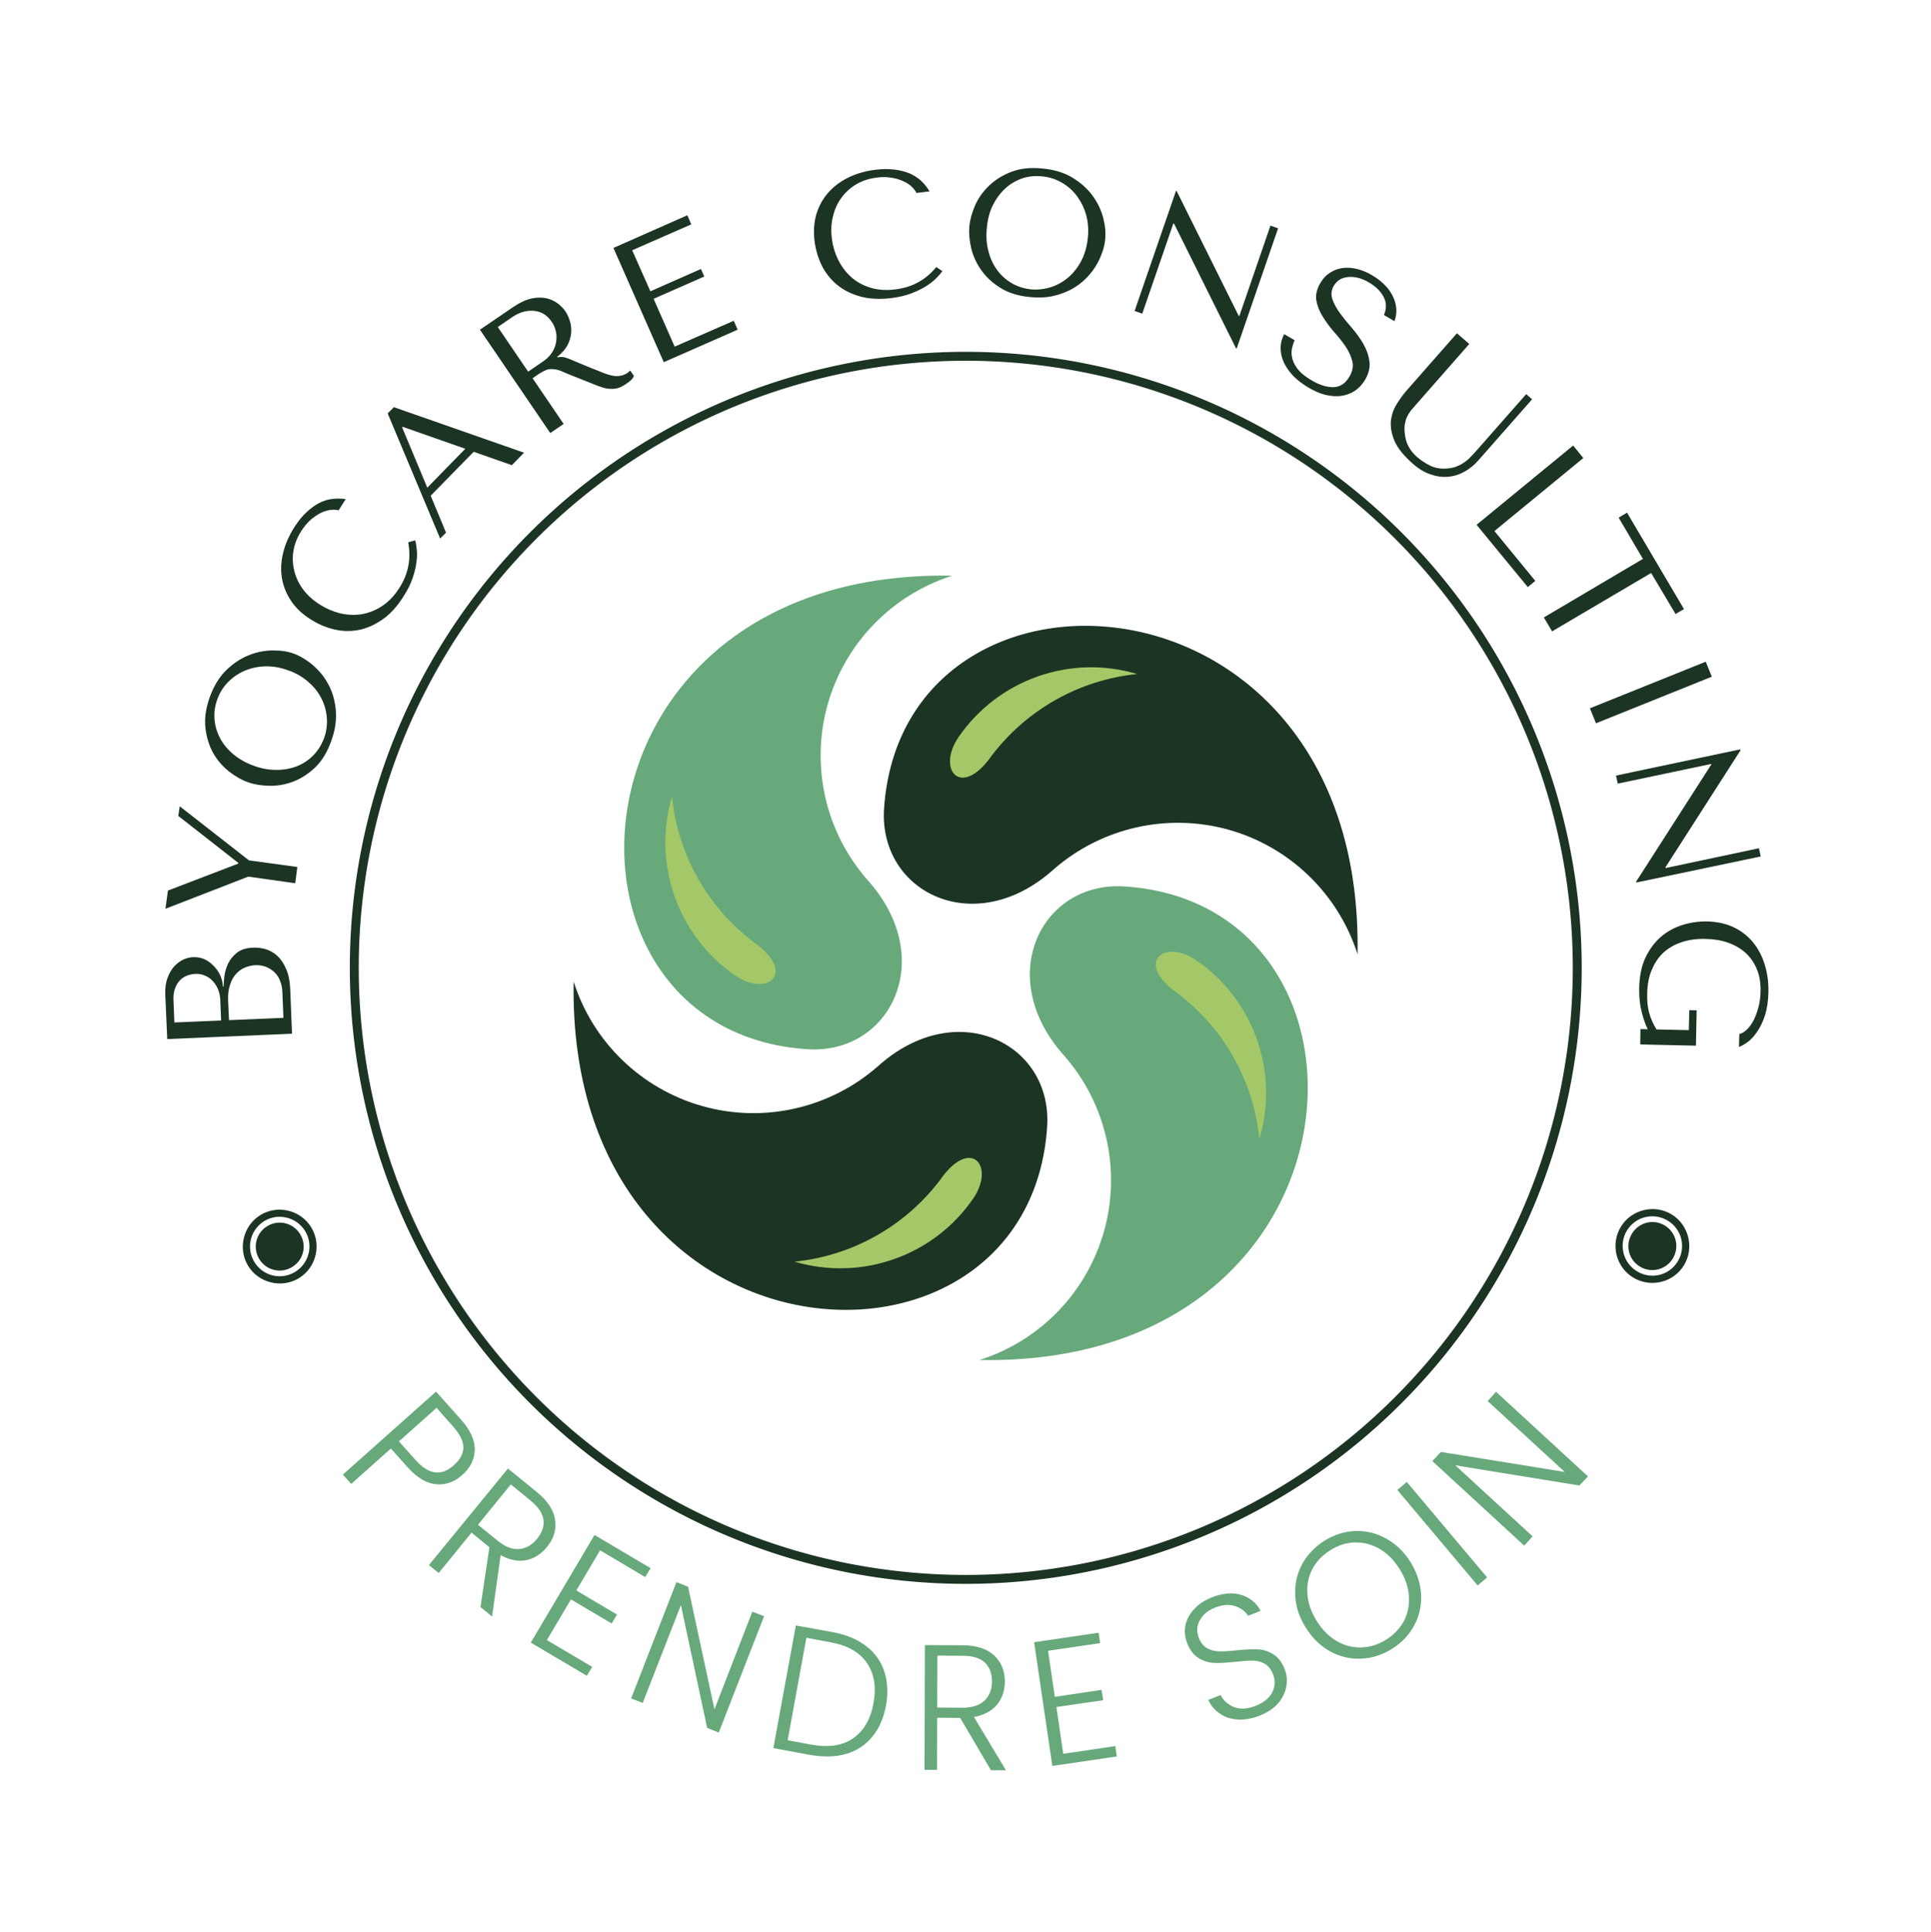 <svg xmlns="http://www.w3.org/2000/svg" version="1.1" xmlns:xlink="http://www.w3.org/1999/xlink" xmlns:svgjs="http://svgjs.dev/svgjs" viewBox="0 0 10.819 10.825"><g transform="matrix(1,0,0,1,3.214,3.225)"><g><path d=" M -1.578 2.566 L -1.588 2.315 Q -1.591 2.248 -1.611 2.203 Q -1.63 2.158 -1.659 2.131 Q -1.688 2.104 -1.724 2.093 Q -1.76 2.082 -1.796 2.084 Q -1.853 2.086 -1.886 2.112 Q -1.919 2.138 -1.936 2.173 Q -1.952 2.208 -1.957 2.244 Q -1.961 2.28 -1.961 2.302 L -1.965 2.302 Q -1.967 2.267 -1.981 2.237 Q -1.996 2.206 -2.019 2.184 Q -2.041 2.161 -2.07 2.148 Q -2.099 2.136 -2.131 2.137 Q -2.159 2.138 -2.188 2.151 Q -2.216 2.165 -2.239 2.19 Q -2.262 2.216 -2.276 2.255 Q -2.29 2.294 -2.288 2.346 L -2.277 2.596 L -1.578 2.566 M -1.626 2.477 L -1.931 2.49 L -1.936 2.38 Q -1.938 2.331 -1.926 2.295 Q -1.915 2.258 -1.894 2.234 Q -1.873 2.209 -1.845 2.197 Q -1.816 2.184 -1.784 2.182 Q -1.749 2.181 -1.722 2.192 Q -1.694 2.204 -1.674 2.224 Q -1.654 2.244 -1.644 2.272 Q -1.633 2.3 -1.632 2.332 L -1.626 2.477 M -1.975 2.492 L -2.237 2.503 L -2.242 2.381 Q -2.244 2.342 -2.234 2.314 Q -2.224 2.286 -2.207 2.268 Q -2.19 2.25 -2.167 2.241 Q -2.144 2.232 -2.121 2.231 Q -2.092 2.229 -2.067 2.24 Q -2.041 2.25 -2.023 2.27 Q -2.004 2.29 -1.993 2.316 Q -1.982 2.342 -1.98 2.372 L -1.975 2.492 M -2.287 1.866 L -1.823 1.686 L -1.56 1.723 L -1.548 1.632 L -1.819 1.595 L -2.207 1.292 L -2.215 1.346 L -1.879 1.609 L -1.879 1.613 L -2.273 1.764 L -2.287 1.866 M -1.825 1.157 Q -1.773 1.176 -1.706 1.177 Q -1.639 1.179 -1.572 1.154 Q -1.506 1.129 -1.448 1.074 Q -1.391 1.019 -1.358 0.926 Q -1.335 0.863 -1.332 0.806 Q -1.329 0.749 -1.341 0.699 Q -1.352 0.648 -1.376 0.606 Q -1.399 0.563 -1.431 0.53 Q -1.462 0.497 -1.497 0.474 Q -1.532 0.45 -1.567 0.437 Q -1.619 0.418 -1.687 0.419 Q -1.754 0.419 -1.821 0.446 Q -1.888 0.473 -1.947 0.53 Q -2.005 0.587 -2.039 0.681 Q -2.072 0.774 -2.063 0.853 Q -2.054 0.931 -2.02 0.993 Q -1.985 1.054 -1.932 1.096 Q -1.879 1.138 -1.825 1.157 M -1.792 1.065 Q -1.858 1.041 -1.906 1.001 Q -1.954 0.961 -1.98 0.912 Q -2.007 0.862 -2.012 0.806 Q -2.017 0.75 -1.997 0.694 Q -1.977 0.638 -1.937 0.597 Q -1.897 0.556 -1.844 0.533 Q -1.791 0.51 -1.728 0.508 Q -1.666 0.506 -1.6 0.53 Q -1.534 0.553 -1.487 0.595 Q -1.439 0.636 -1.413 0.688 Q -1.387 0.739 -1.383 0.796 Q -1.378 0.854 -1.398 0.909 Q -1.419 0.966 -1.458 1.006 Q -1.497 1.046 -1.549 1.067 Q -1.602 1.088 -1.664 1.088 Q -1.726 1.089 -1.792 1.065 M -0.927 -0.187 Q -0.901 -0.05 -0.976 0.068 Q -1.018 0.134 -1.073 0.17 Q -1.128 0.206 -1.188 0.216 Q -1.247 0.225 -1.308 0.211 Q -1.368 0.196 -1.422 0.162 Q -1.48 0.125 -1.516 0.077 Q -1.552 0.028 -1.565 -0.027 Q -1.579 -0.082 -1.57 -0.139 Q -1.56 -0.197 -1.526 -0.25 Q -1.503 -0.286 -1.476 -0.311 Q -1.448 -0.335 -1.42 -0.35 Q -1.392 -0.364 -1.365 -0.368 Q -1.338 -0.372 -1.317 -0.366 L -1.277 -0.429 Q -1.314 -0.434 -1.351 -0.43 Q -1.388 -0.426 -1.424 -0.408 Q -1.461 -0.389 -1.496 -0.356 Q -1.532 -0.323 -1.564 -0.273 Q -1.611 -0.199 -1.628 -0.126 Q -1.646 -0.052 -1.634 0.016 Q -1.622 0.084 -1.582 0.143 Q -1.542 0.202 -1.473 0.245 Q -1.414 0.283 -1.346 0.3 Q -1.278 0.317 -1.209 0.305 Q -1.141 0.293 -1.075 0.248 Q -1.009 0.204 -0.955 0.119 Q -0.92 0.065 -0.903 0.016 Q -0.886 -0.033 -0.881 -0.074 Q -0.875 -0.115 -0.879 -0.147 Q -0.882 -0.179 -0.888 -0.198 L -0.927 -0.187 M -0.56 -0.694 L -0.346 -0.619 L -0.278 -0.689 L -1.007 -0.944 L -1.042 -0.909 L -0.748 -0.208 L -0.715 -0.241 L -0.801 -0.448 L -0.56 -0.694 M -0.607 -0.711 L -0.82 -0.493 L -0.961 -0.831 L -0.958 -0.834 L -0.607 -0.711 M -0.525 -1.378 L -0.131 -0.799 L -0.056 -0.85 L -0.23 -1.106 L -0.194 -1.131 Q -0.17 -1.146 -0.152 -1.153 Q -0.134 -1.159 -0.115 -1.157 Q -0.096 -1.156 -0.074 -1.148 Q -0.053 -1.139 -0.022 -1.126 L 0.109 -1.074 Q 0.134 -1.063 0.157 -1.056 Q 0.179 -1.048 0.201 -1.047 Q 0.223 -1.045 0.245 -1.05 Q 0.267 -1.056 0.292 -1.073 Q 0.31 -1.085 0.321 -1.095 Q 0.331 -1.104 0.338 -1.119 L 0.317 -1.149 Q 0.314 -1.146 0.31 -1.143 Q 0.306 -1.139 0.302 -1.136 Q 0.285 -1.125 0.268 -1.121 Q 0.251 -1.117 0.233 -1.118 Q 0.215 -1.12 0.195 -1.126 Q 0.175 -1.132 0.152 -1.142 Q 0.083 -1.169 0.043 -1.186 Q 0.004 -1.203 -0.019 -1.212 Q -0.041 -1.221 -0.053 -1.224 Q -0.065 -1.226 -0.078 -1.225 L -0.09 -1.223 L -0.092 -1.226 Q -0.054 -1.256 -0.035 -1.29 Q -0.017 -1.325 -0.014 -1.359 Q -0.011 -1.394 -0.021 -1.426 Q -0.03 -1.457 -0.047 -1.482 Q -0.062 -1.504 -0.089 -1.525 Q -0.115 -1.545 -0.152 -1.554 Q -0.189 -1.562 -0.235 -1.553 Q -0.282 -1.543 -0.337 -1.506 L -0.525 -1.378 M -0.425 -1.393 L -0.342 -1.45 Q -0.31 -1.471 -0.279 -1.479 Q -0.247 -1.487 -0.218 -1.483 Q -0.189 -1.48 -0.164 -1.464 Q -0.14 -1.448 -0.122 -1.421 Q -0.107 -1.399 -0.1 -1.37 Q -0.093 -1.342 -0.098 -1.311 Q -0.102 -1.281 -0.12 -1.252 Q -0.137 -1.224 -0.17 -1.201 L -0.255 -1.143 L -0.425 -1.393 M 0.223 -1.836 L 0.505 -1.196 L 0.919 -1.378 L 0.897 -1.428 L 0.566 -1.283 L 0.448 -1.551 L 0.732 -1.676 L 0.713 -1.718 L 0.43 -1.593 L 0.328 -1.823 L 0.659 -1.968 L 0.637 -2.019 L 0.223 -1.836 M 2.032 -1.729 Q 1.943 -1.621 1.804 -1.604 Q 1.727 -1.594 1.664 -1.613 Q 1.601 -1.632 1.556 -1.672 Q 1.511 -1.712 1.483 -1.768 Q 1.455 -1.824 1.447 -1.887 Q 1.438 -1.955 1.453 -2.013 Q 1.467 -2.072 1.501 -2.118 Q 1.534 -2.163 1.584 -2.193 Q 1.634 -2.222 1.697 -2.23 Q 1.74 -2.236 1.776 -2.23 Q 1.813 -2.225 1.842 -2.212 Q 1.871 -2.2 1.891 -2.182 Q 1.911 -2.164 1.921 -2.144 L 1.994 -2.153 Q 1.975 -2.185 1.948 -2.211 Q 1.921 -2.236 1.884 -2.253 Q 1.846 -2.269 1.798 -2.275 Q 1.75 -2.281 1.69 -2.274 Q 1.604 -2.263 1.536 -2.229 Q 1.469 -2.195 1.424 -2.143 Q 1.379 -2.09 1.359 -2.022 Q 1.34 -1.953 1.35 -1.873 Q 1.359 -1.803 1.389 -1.74 Q 1.42 -1.677 1.473 -1.632 Q 1.526 -1.587 1.603 -1.565 Q 1.679 -1.543 1.779 -1.555 Q 1.843 -1.563 1.891 -1.581 Q 1.94 -1.6 1.975 -1.622 Q 2.01 -1.644 2.032 -1.667 Q 2.055 -1.69 2.066 -1.706 L 2.032 -1.729 M 2.217 -1.958 Q 2.212 -1.902 2.227 -1.837 Q 2.242 -1.771 2.283 -1.713 Q 2.323 -1.655 2.39 -1.613 Q 2.458 -1.57 2.556 -1.561 Q 2.623 -1.554 2.679 -1.565 Q 2.735 -1.577 2.781 -1.6 Q 2.827 -1.624 2.862 -1.657 Q 2.897 -1.69 2.922 -1.729 Q 2.946 -1.767 2.96 -1.807 Q 2.975 -1.847 2.978 -1.883 Q 2.984 -1.939 2.967 -2.005 Q 2.95 -2.07 2.908 -2.128 Q 2.865 -2.187 2.796 -2.229 Q 2.726 -2.272 2.626 -2.281 Q 2.528 -2.291 2.454 -2.263 Q 2.38 -2.235 2.329 -2.186 Q 2.278 -2.138 2.25 -2.076 Q 2.223 -2.014 2.217 -1.958 M 2.315 -1.948 Q 2.321 -2.018 2.348 -2.074 Q 2.376 -2.13 2.417 -2.168 Q 2.458 -2.206 2.511 -2.225 Q 2.564 -2.243 2.624 -2.237 Q 2.683 -2.232 2.733 -2.203 Q 2.783 -2.175 2.818 -2.129 Q 2.853 -2.083 2.871 -2.023 Q 2.888 -1.963 2.881 -1.893 Q 2.874 -1.823 2.846 -1.767 Q 2.817 -1.711 2.774 -1.673 Q 2.73 -1.635 2.676 -1.617 Q 2.621 -1.599 2.563 -1.604 Q 2.503 -1.61 2.454 -1.639 Q 2.406 -1.667 2.373 -1.712 Q 2.339 -1.758 2.324 -1.818 Q 2.308 -1.878 2.315 -1.948 M 3.904 -1.961 L 3.73 -1.455 L 3.726 -1.456 L 3.379 -2.154 L 3.375 -2.156 L 3.143 -1.483 L 3.186 -1.468 L 3.36 -1.973 L 3.364 -1.972 L 3.711 -1.274 L 3.715 -1.273 L 3.947 -1.946 L 3.904 -1.961 M 3.981 -1.353 Q 3.961 -1.315 3.961 -1.275 Q 3.961 -1.234 3.979 -1.195 Q 3.997 -1.156 4.031 -1.12 Q 4.066 -1.084 4.115 -1.055 Q 4.165 -1.025 4.212 -1.013 Q 4.259 -1.002 4.3 -1.007 Q 4.342 -1.013 4.376 -1.035 Q 4.411 -1.058 4.434 -1.097 Q 4.465 -1.15 4.459 -1.2 Q 4.452 -1.25 4.426 -1.296 Q 4.399 -1.343 4.362 -1.386 Q 4.324 -1.429 4.294 -1.47 Q 4.264 -1.511 4.251 -1.549 Q 4.238 -1.587 4.259 -1.624 Q 4.272 -1.645 4.291 -1.658 Q 4.311 -1.67 4.337 -1.673 Q 4.362 -1.676 4.393 -1.669 Q 4.424 -1.662 4.457 -1.642 Q 4.513 -1.609 4.538 -1.562 Q 4.563 -1.515 4.54 -1.46 L 4.599 -1.426 Q 4.612 -1.461 4.609 -1.497 Q 4.606 -1.533 4.589 -1.567 Q 4.572 -1.601 4.543 -1.63 Q 4.513 -1.66 4.475 -1.682 Q 4.436 -1.706 4.394 -1.717 Q 4.352 -1.728 4.313 -1.724 Q 4.274 -1.72 4.241 -1.699 Q 4.207 -1.679 4.184 -1.64 Q 4.154 -1.589 4.161 -1.543 Q 4.169 -1.497 4.196 -1.453 Q 4.223 -1.409 4.259 -1.367 Q 4.296 -1.326 4.325 -1.284 Q 4.353 -1.242 4.363 -1.2 Q 4.373 -1.159 4.346 -1.114 Q 4.313 -1.058 4.257 -1.056 Q 4.201 -1.055 4.133 -1.095 Q 4.079 -1.127 4.054 -1.161 Q 4.03 -1.194 4.025 -1.224 Q 4.019 -1.254 4.026 -1.279 Q 4.032 -1.304 4.04 -1.319 L 3.981 -1.353 M 4.949 -1.358 L 4.665 -1.035 Q 4.638 -1.004 4.612 -0.962 Q 4.585 -0.919 4.579 -0.867 Q 4.574 -0.816 4.599 -0.755 Q 4.625 -0.695 4.701 -0.628 Q 4.749 -0.585 4.8 -0.568 Q 4.85 -0.55 4.898 -0.554 Q 4.947 -0.558 4.99 -0.582 Q 5.034 -0.606 5.069 -0.646 L 5.37 -0.988 L 5.337 -1.017 L 5.057 -0.699 Q 5.043 -0.683 5.027 -0.667 Q 5.012 -0.65 4.993 -0.637 Q 4.974 -0.623 4.952 -0.614 Q 4.93 -0.604 4.9 -0.601 Q 4.847 -0.595 4.804 -0.614 Q 4.761 -0.634 4.724 -0.666 Q 4.693 -0.694 4.677 -0.725 Q 4.661 -0.756 4.657 -0.795 Q 4.653 -0.825 4.657 -0.848 Q 4.661 -0.871 4.669 -0.889 Q 4.678 -0.908 4.69 -0.924 Q 4.703 -0.939 4.716 -0.954 L 5.018 -1.298 L 4.949 -1.358 M 5.059 -0.285 L 5.6 -0.729 L 5.657 -0.659 L 5.159 -0.25 L 5.388 0.029 L 5.346 0.064 L 5.059 -0.285 M 5.482 0.312 L 6.037 -0.015 L 6.174 0.215 L 6.221 0.187 L 5.902 -0.353 L 5.855 -0.325 L 5.991 -0.094 L 5.436 0.234 L 5.482 0.312 M 6.343 0.482 L 5.694 0.743 L 5.728 0.827 L 6.377 0.566 L 6.343 0.482 M 6.641 1.527 L 6.118 1.638 L 6.117 1.634 L 6.538 0.978 L 6.537 0.973 L 5.84 1.12 L 5.85 1.165 L 6.373 1.055 L 6.374 1.058 L 5.953 1.714 L 5.954 1.719 L 6.651 1.573 L 6.641 1.527 M 6.288 2.633 L 6.292 2.435 L 6.251 2.434 L 6.248 2.546 L 6.067 2.542 Q 6.039 2.497 6.026 2.449 Q 6.013 2.402 6.015 2.342 Q 6.016 2.263 6.042 2.205 Q 6.067 2.146 6.11 2.108 Q 6.154 2.07 6.212 2.052 Q 6.271 2.033 6.341 2.035 Q 6.41 2.036 6.468 2.056 Q 6.525 2.076 6.567 2.114 Q 6.608 2.152 6.63 2.206 Q 6.652 2.26 6.65 2.331 Q 6.649 2.378 6.638 2.418 Q 6.627 2.459 6.611 2.491 Q 6.594 2.523 6.573 2.543 Q 6.552 2.563 6.531 2.568 L 6.529 2.64 Q 6.552 2.632 6.58 2.611 Q 6.608 2.59 6.632 2.553 Q 6.657 2.517 6.675 2.463 Q 6.692 2.409 6.694 2.335 Q 6.696 2.25 6.673 2.178 Q 6.651 2.106 6.607 2.053 Q 6.563 2 6.498 1.969 Q 6.433 1.939 6.35 1.937 Q 6.279 1.936 6.212 1.957 Q 6.145 1.978 6.092 2.023 Q 6.039 2.069 6.005 2.14 Q 5.972 2.211 5.97 2.311 Q 5.969 2.386 5.984 2.444 Q 5.999 2.503 6.018 2.541 L 5.977 2.54 L 5.976 2.626 L 6.288 2.633" fill="#1c3423" fill-rule="nonzero"></path></g><g><path d=" M -0.771 5.09 Q -0.851 5.083 -0.93 4.995 L -1.024 4.89 L -1.246 5.088 L -1.293 5.036 L -0.771 4.571 L -0.631 4.728 Q -0.553 4.815 -0.554 4.896 Q -0.556 4.978 -0.624 5.038 Q -0.691 5.098 -0.771 5.09 M -0.672 4.984 Q -0.619 4.938 -0.618 4.885 Q -0.617 4.832 -0.675 4.767 L -0.768 4.662 L -0.979 4.85 L -0.885 4.955 Q -0.776 5.077 -0.672 4.984 M -0.522 5.778 L -0.472 5.443 L -0.572 5.361 L -0.756 5.587 L -0.811 5.543 L -0.368 5.002 L -0.206 5.134 Q -0.115 5.208 -0.104 5.29 Q -0.092 5.372 -0.15 5.442 Q -0.198 5.501 -0.265 5.515 Q -0.333 5.529 -0.409 5.487 L -0.457 5.831 L -0.522 5.778 M -0.536 5.317 L -0.426 5.406 Q -0.363 5.458 -0.305 5.453 Q -0.248 5.448 -0.206 5.397 Q -0.162 5.343 -0.169 5.289 Q -0.177 5.234 -0.243 5.18 L -0.352 5.091 L -0.536 5.317 M 0.148 5.46 L 0.015 5.685 L 0.243 5.82 L 0.213 5.87 L -0.015 5.735 L -0.15 5.963 L 0.104 6.113 L 0.074 6.163 L -0.24 5.977 L 0.117 5.374 L 0.431 5.56 L 0.401 5.61 L 0.148 5.46 M 0.813 6.481 L 0.748 6.455 L 0.601 5.767 L 0.387 6.315 L 0.322 6.29 L 0.576 5.638 L 0.641 5.664 L 0.789 6.351 L 1.001 5.804 L 1.067 5.829 L 0.813 6.481 M 1.637 5.995 Q 1.711 6.051 1.74 6.137 Q 1.769 6.223 1.75 6.33 Q 1.73 6.436 1.673 6.505 Q 1.615 6.575 1.526 6.601 Q 1.437 6.626 1.323 6.606 L 1.119 6.568 L 1.245 5.881 L 1.449 5.918 Q 1.563 5.939 1.637 5.995 M 1.566 6.513 Q 1.655 6.452 1.68 6.317 Q 1.705 6.181 1.643 6.091 Q 1.582 6.001 1.438 5.975 L 1.304 5.95 L 1.199 6.524 L 1.333 6.549 Q 1.477 6.575 1.566 6.513 M 2.338 6.692 L 2.166 6.399 L 2.037 6.398 L 2.036 6.69 L 1.966 6.69 L 1.968 5.991 L 2.178 5.992 Q 2.295 5.992 2.356 6.049 Q 2.416 6.105 2.416 6.196 Q 2.415 6.272 2.372 6.325 Q 2.328 6.378 2.243 6.394 L 2.422 6.692 L 2.338 6.692 M 2.037 6.341 L 2.178 6.342 Q 2.26 6.342 2.302 6.302 Q 2.343 6.263 2.344 6.196 Q 2.344 6.127 2.304 6.089 Q 2.264 6.051 2.178 6.051 L 2.038 6.05 L 2.037 6.341 M 2.658 6.023 L 2.696 6.281 L 2.958 6.242 L 2.967 6.3 L 2.705 6.338 L 2.743 6.6 L 3.035 6.557 L 3.043 6.615 L 2.682 6.668 L 2.58 5.975 L 2.941 5.922 L 2.95 5.98 L 2.658 6.023 M 3.722 6.408 Q 3.664 6.405 3.621 6.375 Q 3.577 6.346 3.556 6.298 L 3.625 6.271 Q 3.648 6.316 3.699 6.338 Q 3.751 6.359 3.822 6.331 Q 3.888 6.305 3.914 6.256 Q 3.939 6.207 3.919 6.155 Q 3.902 6.113 3.871 6.095 Q 3.839 6.078 3.803 6.078 Q 3.766 6.078 3.704 6.085 Q 3.632 6.093 3.588 6.091 Q 3.543 6.089 3.502 6.064 Q 3.461 6.04 3.437 5.979 Q 3.418 5.929 3.428 5.879 Q 3.439 5.829 3.478 5.788 Q 3.516 5.747 3.578 5.723 Q 3.668 5.688 3.741 5.71 Q 3.814 5.733 3.849 5.799 L 3.779 5.827 Q 3.756 5.79 3.707 5.773 Q 3.657 5.756 3.594 5.781 Q 3.535 5.804 3.509 5.851 Q 3.482 5.897 3.503 5.951 Q 3.519 5.992 3.55 6.009 Q 3.581 6.026 3.619 6.026 Q 3.656 6.027 3.717 6.02 Q 3.787 6.013 3.833 6.015 Q 3.879 6.017 3.919 6.042 Q 3.96 6.066 3.984 6.126 Q 4.002 6.172 3.993 6.222 Q 3.985 6.272 3.948 6.316 Q 3.91 6.36 3.844 6.386 Q 3.78 6.411 3.722 6.408 M 4.411 6.067 Q 4.32 6.071 4.238 6.026 Q 4.157 5.981 4.102 5.893 Q 4.047 5.806 4.043 5.713 Q 4.038 5.62 4.081 5.539 Q 4.124 5.459 4.206 5.407 Q 4.289 5.355 4.38 5.352 Q 4.471 5.349 4.552 5.394 Q 4.634 5.439 4.689 5.526 Q 4.743 5.614 4.748 5.707 Q 4.753 5.8 4.71 5.88 Q 4.668 5.96 4.585 6.012 Q 4.502 6.064 4.411 6.067 M 4.652 5.856 Q 4.685 5.793 4.68 5.716 Q 4.675 5.64 4.627 5.564 Q 4.58 5.489 4.514 5.451 Q 4.448 5.414 4.376 5.416 Q 4.305 5.418 4.239 5.46 Q 4.173 5.501 4.139 5.565 Q 4.106 5.628 4.111 5.704 Q 4.116 5.78 4.163 5.855 Q 4.21 5.931 4.276 5.969 Q 4.343 6.007 4.414 6.004 Q 4.486 6.002 4.552 5.961 Q 4.618 5.919 4.652 5.856 M 4.668 5.077 L 5.118 5.612 L 5.065 5.657 L 4.615 5.122 L 4.668 5.077 M 5.683 5.046 L 5.635 5.097 L 4.94 4.984 L 5.373 5.382 L 5.326 5.434 L 4.811 4.96 L 4.859 4.909 L 5.553 5.021 L 5.121 4.624 L 5.168 4.572 L 5.683 5.046" fill="#67a97b" fill-rule="nonzero"></path></g><g clip-path="url(#SvgjsClipPath1001)"><g clip-path="url(#SvgjsClipPath1000c1547570-e4f8-4809-b8f0-ebffb66a663a)"><path d=" M 2.691 1.644 C 2.959 1.411 3.327 1.328 3.669 1.423 C 4.012 1.519 4.283 1.781 4.392 2.12 C 4.431 -0.096 1.839 -0.237 1.739 1.308 C 1.711 1.776 2.25 2.042 2.691 1.644 Z" fill="#1c3423" transform="matrix(1,0,0,1,0,0)" fill-rule="evenodd"></path></g><g clip-path="url(#SvgjsClipPath1000c1547570-e4f8-4809-b8f0-ebffb66a663a)"><path d=" M 3.157 0.551 C 2.782 0.439 2.378 0.582 2.156 0.905 C 2.032 1.088 2.171 1.252 2.341 1.01 C 2.538 0.75 2.833 0.584 3.157 0.551 Z" fill="#a4c868" transform="matrix(1,0,0,1,0,0)" fill-rule="evenodd"></path></g><g clip-path="url(#SvgjsClipPath1000c1547570-e4f8-4809-b8f0-ebffb66a663a)"><path d=" M 2.75 2.691 C 2.984 2.959 3.068 3.328 2.972 3.671 C 2.876 4.014 2.614 4.286 2.274 4.394 C 4.49 4.433 4.631 1.841 3.086 1.741 C 2.618 1.711 2.352 2.251 2.75 2.691 Z" fill="#67a97b" transform="matrix(1,0,0,1,0,0)" fill-rule="evenodd"></path></g><g clip-path="url(#SvgjsClipPath1000c1547570-e4f8-4809-b8f0-ebffb66a663a)"><path d=" M 3.842 3.156 C 3.954 2.781 3.811 2.376 3.489 2.155 C 3.305 2.03 3.141 2.169 3.384 2.34 C 3.644 2.536 3.81 2.832 3.842 3.156 Z" fill="#a4c868" transform="matrix(1,0,0,1,0,0)" fill-rule="evenodd"></path></g><g clip-path="url(#SvgjsClipPath1000c1547570-e4f8-4809-b8f0-ebffb66a663a)"><path d=" M 1.703 2.75 C 1.435 2.984 1.066 3.068 0.723 2.972 C 0.38 2.876 0.108 2.614 0 2.274 C -0.039 4.49 2.553 4.631 2.653 3.086 C 2.683 2.618 2.143 2.352 1.703 2.75 Z" fill="#1c3423" transform="matrix(1,0,0,1,0,0)" fill-rule="evenodd"></path></g><g clip-path="url(#SvgjsClipPath1000c1547570-e4f8-4809-b8f0-ebffb66a663a)"><path d=" M 1.238 3.843 C 1.613 3.954 2.018 3.811 2.239 3.489 C 2.364 3.305 2.224 3.141 2.054 3.384 C 1.858 3.644 1.562 3.81 1.238 3.843 Z" fill="#a4c868" transform="matrix(1,0,0,1,0,0)" fill-rule="evenodd"></path></g><g clip-path="url(#SvgjsClipPath1000c1547570-e4f8-4809-b8f0-ebffb66a663a)"><path d=" M 1.645 1.703 C 1.41 1.434 1.327 1.066 1.423 0.722 C 1.52 0.379 1.782 0.108 2.122 0 C -0.094 -0.039 -0.234 2.553 1.31 2.653 C 1.776 2.683 2.043 2.143 1.645 1.703 Z" fill="#67a97b" transform="matrix(1,0,0,1,0,0)" fill-rule="evenodd"></path></g><g clip-path="url(#SvgjsClipPath1000c1547570-e4f8-4809-b8f0-ebffb66a663a)"><path d=" M 0.551 1.238 C 0.44 1.613 0.583 2.018 0.905 2.24 C 1.089 2.364 1.252 2.225 1.01 2.054 C 0.75 1.858 0.584 1.562 0.551 1.238 Z" fill="#a4c868" transform="matrix(1,0,0,1,0,0)" fill-rule="evenodd"></path></g></g><g><path d=" M -1.254 2.197 A 3.451 3.451 0 0 1 5.648 2.197 A 3.451 3.451 0 0 1 -1.254 2.197 Z M -1.204 2.197 A 3.401 3.401 0 0 0 5.598 2.197 A 3.401 3.401 0 0 0 -1.204 2.197 Z" fill="#1c3423" fill-rule="nonzero"></path></g><g transform="matrix(-0.518,-0.856,0.856,-0.518,-5.705,4.294)"><g clip-path="url(#SvgjsClipPath1002)"><path d=" M -1.642 3.954 C -1.529 3.954 -1.435 3.861 -1.435 3.747 C -1.435 3.634 -1.529 3.54 -1.642 3.54 C -1.755 3.54 -1.849 3.634 -1.849 3.747 C -1.849 3.861 -1.755 3.954 -1.642 3.954 Z M -1.642 3.914 C -1.734 3.914 -1.808 3.839 -1.808 3.747 C -1.808 3.655 -1.734 3.581 -1.642 3.581 C -1.55 3.581 -1.476 3.655 -1.475 3.747 C -1.475 3.839 -1.55 3.914 -1.642 3.914 Z M -1.642 3.881 C -1.568 3.881 -1.508 3.822 -1.508 3.747 C -1.508 3.673 -1.568 3.613 -1.642 3.613 C -1.717 3.613 -1.776 3.673 -1.776 3.747 C -1.776 3.822 -1.717 3.881 -1.642 3.881 Z" fill="#1c3423" transform="matrix(1,0,0,1,0,0)" fill-rule="nonzero"></path></g></g><g transform="matrix(0.518,-0.856,-0.856,-0.518,6.125,10.863)"><g clip-path="url(#SvgjsClipPath1003)"><path d=" M 6.036 3.954 C 6.149 3.954 6.243 3.861 6.243 3.747 C 6.243 3.634 6.149 3.54 6.036 3.54 C 5.922 3.54 5.829 3.634 5.829 3.747 C 5.829 3.861 5.922 3.954 6.036 3.954 Z M 6.036 3.914 C 5.944 3.914 5.87 3.839 5.87 3.747 C 5.87 3.655 5.943 3.581 6.036 3.581 C 6.128 3.581 6.202 3.655 6.202 3.747 C 6.202 3.839 6.128 3.914 6.036 3.914 Z M 6.035 3.881 C 6.11 3.881 6.17 3.822 6.17 3.747 C 6.17 3.673 6.11 3.613 6.035 3.613 C 5.961 3.613 5.901 3.673 5.901 3.747 C 5.901 3.822 5.961 3.881 6.035 3.881 Z" fill="#1c3423" transform="matrix(1,0,0,1,0,0)" fill-rule="nonzero"></path></g></g></g><defs><clipPath id="SvgjsClipPath1001"><path d=" M 0 0 h 4.394 v 4.394 h -4.394 Z"></path></clipPath><clipPath id="SvgjsClipPath1000c1547570-e4f8-4809-b8f0-ebffb66a663a"><path d=" M 0 0 L 4.394 0 L 4.394 4.394 L 0 4.394 Z"></path></clipPath><clipPath id="SvgjsClipPath1002"><path d=" M -1.961 3.436 h 0.639 v 0.639 h -0.639 Z"></path></clipPath><clipPath id="SvgjsClipPath1003"><path d=" M 5.716 3.436 h 0.639 v 0.639 h -0.639 Z"></path></clipPath></defs></svg>